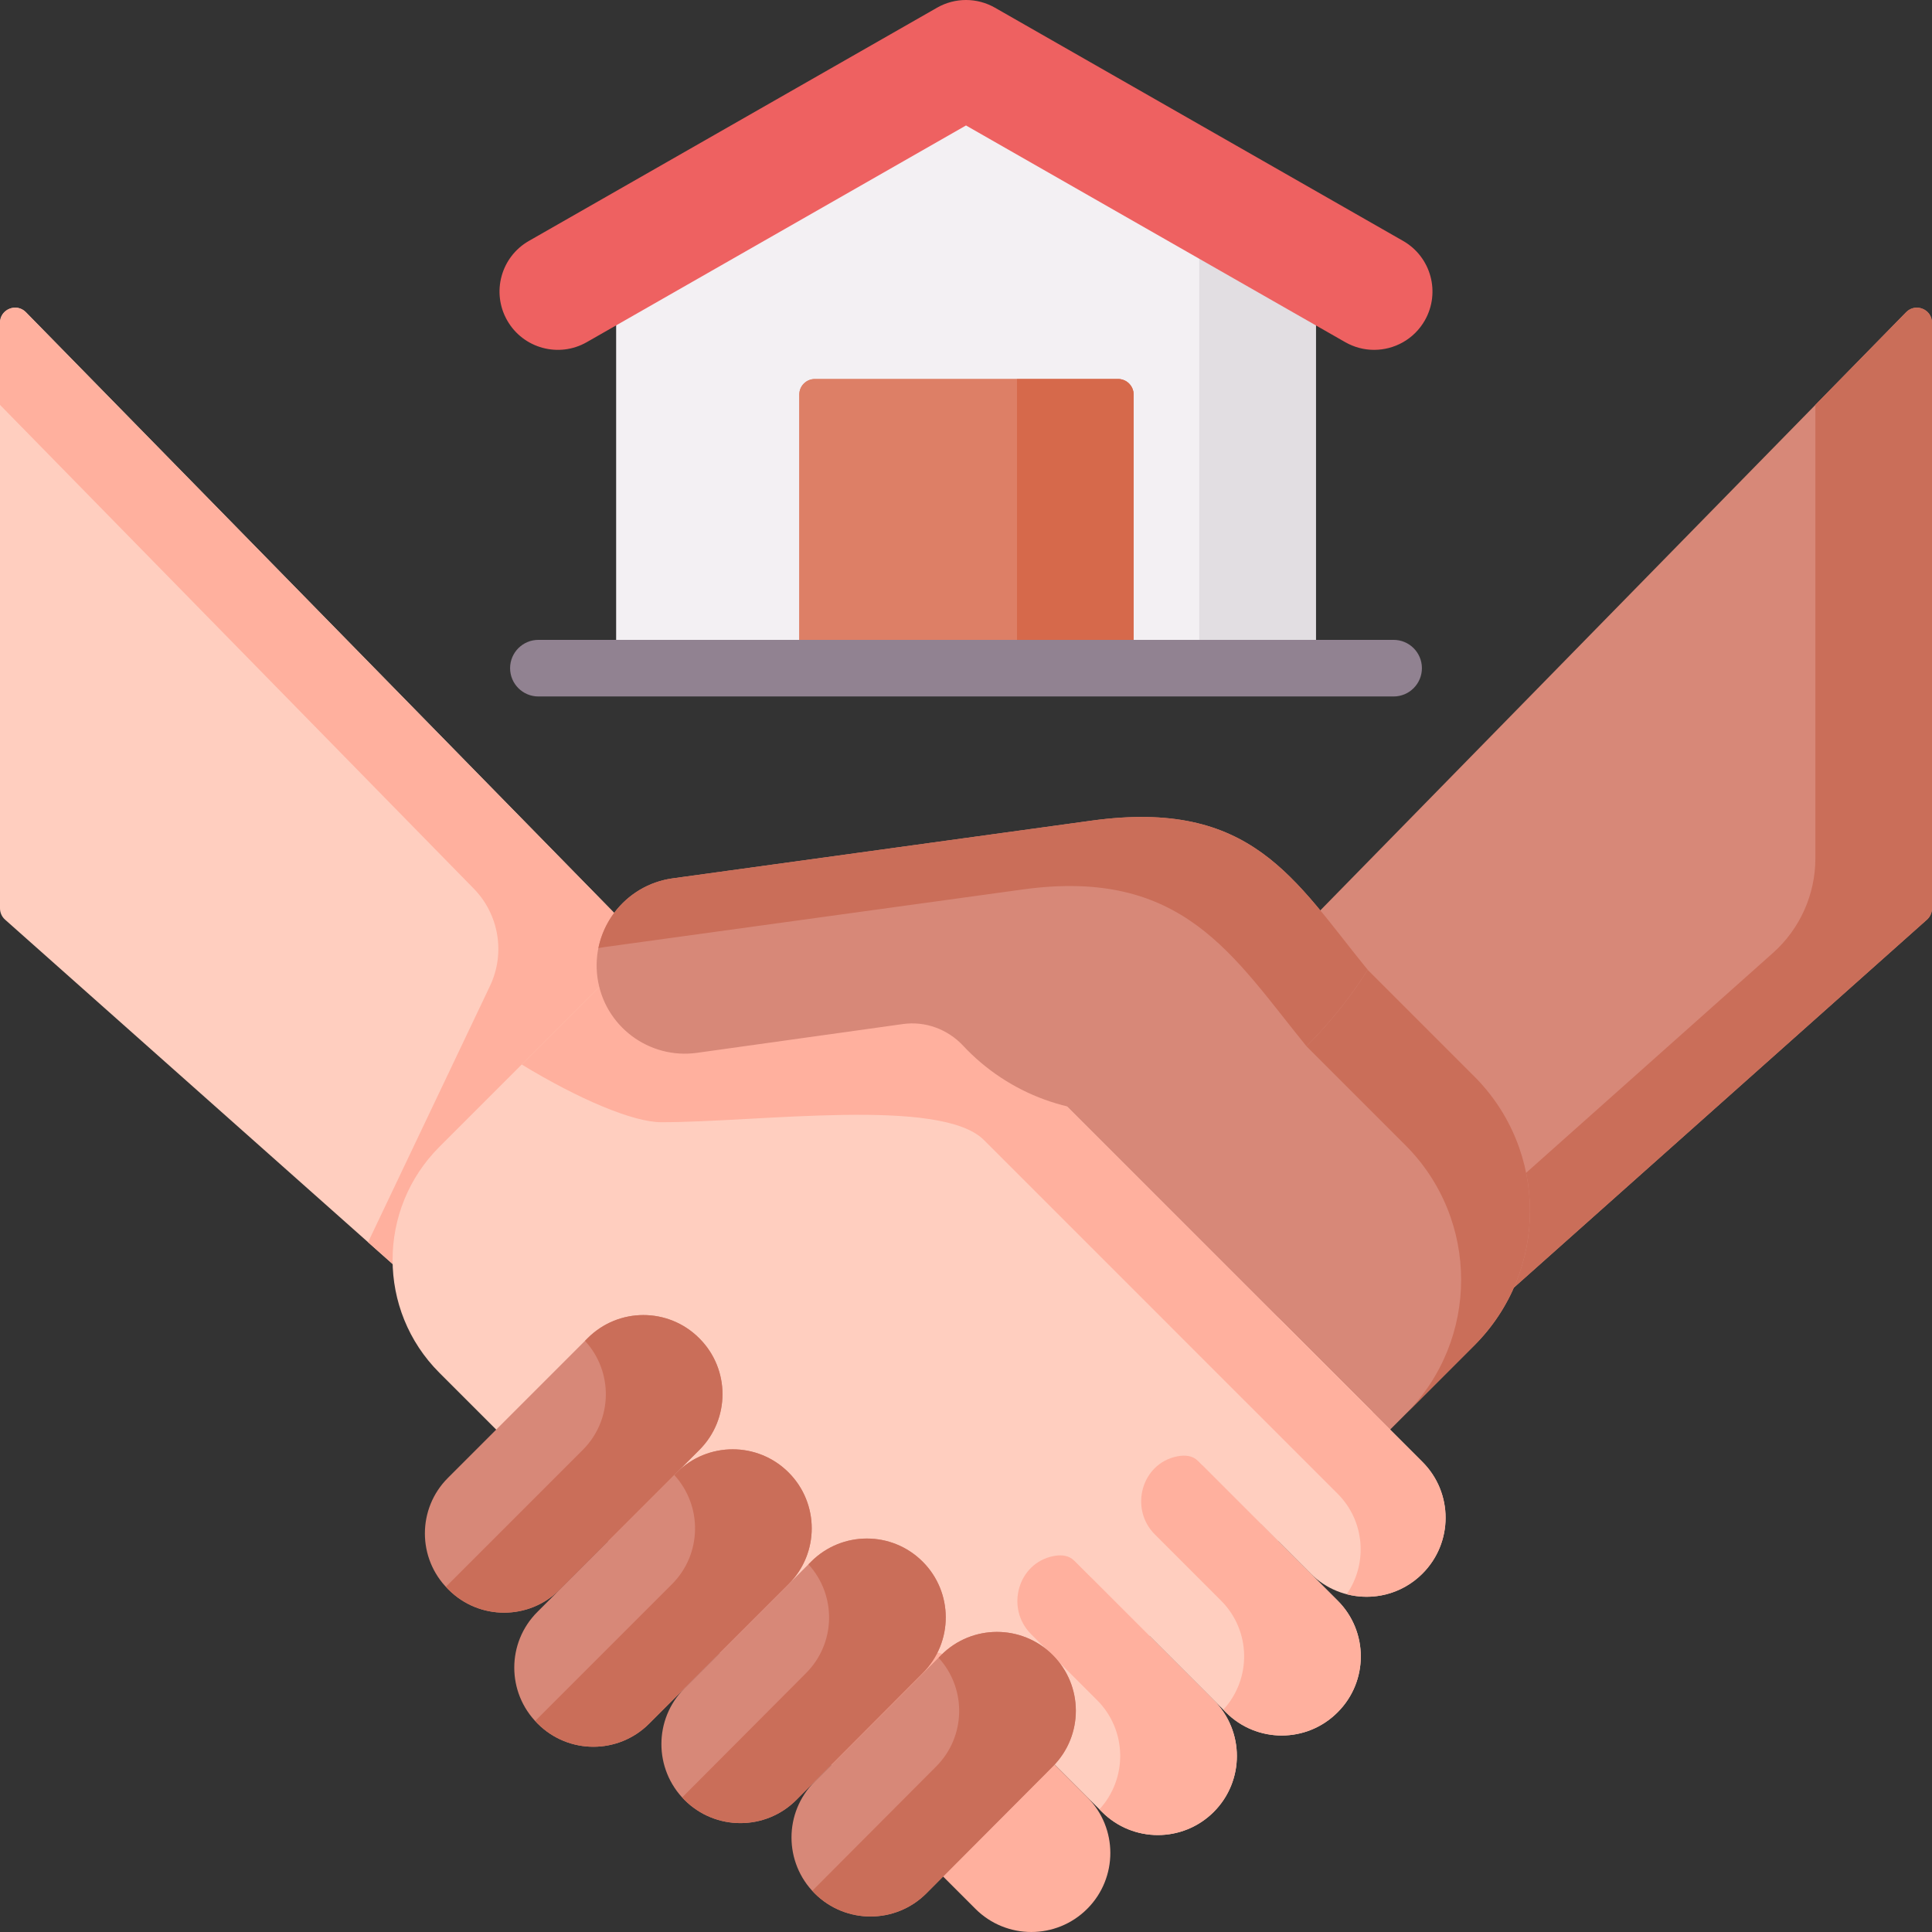 <svg id="Layer_1" enable-background="new 0 0 512 512" height="512" viewBox="0 0 512 512" width="512" xmlns="http://www.w3.org/2000/svg"><rect x="0" y="0" width="512" height="512" fill="#333333" stroke="none"/><g><path d="m0 85.538v155.188c0 1.143.489 2.231 1.343 2.99l108.328 96.265 66.891-83.96-169.704-173.282c-2.508-2.561-6.858-.785-6.858 2.799z" fill="#ffcebf"/><path d="m0 85.538v21.756l125.535 128.182c6.711 6.853 8.433 17.165 4.312 25.826l-32.304 67.902 12.127 10.777 66.891-83.96-169.703-173.282c-2.508-2.561-6.858-.785-6.858 2.799z" fill="#ffb09e"/><path d="m512 85.538v155.191c0 1.141-.487 2.228-1.339 2.987l-110.356 98.312-64.866-86.007 169.703-173.282c2.508-2.561 6.858-.785 6.858 2.799z" fill="#d78878"/><path d="m481.095 107.293v120.174c0 9.577-4.09 18.698-11.241 25.068l-81.969 73.024 12.42 16.468 110.356-98.312c.852-.759 1.339-1.846 1.339-2.987v-155.19c0-3.584-4.35-5.359-6.858-2.799z" fill="#ca6e59"/><path d="m277.974 232.387-85.996 85.996 118.841 118.057 79.877-79.877c19.687-19.687 19.685-51.622-.019-71.326l-52.834-52.834c-16.535-16.535-43.343-16.542-59.869-.016z" fill="#d78878"/><path d="m277.974 232.386-18.24 18.24c16.526-16.526 43.334-16.518 59.868.016l52.834 52.834c19.704 19.704 19.706 51.639.019 71.326l18.24-18.24c19.687-19.687 19.685-51.622-.019-71.326l-52.834-52.834c-16.534-16.534-43.342-16.541-59.868-.016z" fill="#ca6e59"/><path d="m116.428 363.789 129.162 129.162 118.057-118.841-123.042-123.042c-19.687-19.687-51.622-19.685-71.326.019l-52.834 52.834c-16.535 16.534-16.542 43.342-.017 59.868z" fill="#ffcebf"/><path d="m240.605 251.068c-19.687-19.687-51.622-19.685-71.326.019l-31.017 31.017c15.233 9.263 29.565 15.297 37.015 15.297 25.93 0 74.021-6.734 85.475 4.72s71.99 71.99 71.99 71.99l-102.655 103.336 15.504 15.504 118.056-118.841z" fill="#ffb09e"/><path d="m376.955 417.029c-8.177 8.177-21.435 8.177-29.612 0l-36.975-36.975c-8.145-8.145-8.145-21.35 0-29.494l.117-.117c8.145-8.145 21.35-8.145 29.494 0l36.975 36.975c8.178 8.177 8.178 21.434.001 29.611z" fill="#ffcebf"/><path d="m376.995 416.997-.072.072c-5.429 5.429-13.104 7.221-20.037 5.419 5.635-8.138 4.842-19.388-2.4-26.64l-30.246-30.236-14.443-14.443c.165-.196 13.112-17.804 30.153-.762l37.045 37.045c8.148 8.158 8.148 21.385 0 29.545z" fill="#ffb09e"/><path d="m354.513 453.742-.07.07c-8.158 8.158-21.384 8.158-29.541 0l-37.045-37.045c-8.125-8.125 21.487-37.737 29.612-29.612l37.045 37.045c8.156 8.158 8.156 21.384-.001 29.542z" fill="#ffcebf"/><path d="m354.506 424.194-37.039-37.039c-1.344-1.344-3.275-1.655-5.526-1.201-9.458 1.906-12.71 13.871-5.888 20.693l17.553 17.553c7.951 7.951 8.129 20.704.581 28.899l.713.713c8.159 8.161 21.39 8.158 29.547-.005l.065-.065c8.156-8.162 8.153-21.389-.006-29.548z" fill="#ffb09e"/><path d="m321.653 480.178c-8.177 8.177-21.435 8.177-29.612 0l-36.975-36.975c-8.145-8.145 21.467-37.756 29.612-29.612l36.975 36.975c8.177 8.177 8.177 21.435 0 29.612z" fill="#ffcebf"/><path d="m321.653 450.566-36.975-36.975c-1.347-1.347-3.281-1.661-5.534-1.209-9.46 1.896-12.719 13.862-5.897 20.684l17.5 17.5c7.959 7.959 8.148 20.717.614 28.932l.68.679c8.177 8.177 21.435 8.177 29.612 0 8.177-8.176 8.177-21.434 0-29.611z" fill="#ffb09e"/><path d="m288.117 505.867c-8.177 8.177-21.435 8.177-29.612 0l-36.975-36.975c-8.145-8.145 21.467-37.756 29.612-29.612l36.975 36.975c8.177 8.177 8.177 21.435 0 29.612z" fill="#ffb09e"/><path d="m208.982 390.215c8.177 8.177 8.177 21.435 0 29.612l-36.975 36.975c-8.145 8.145-21.35 8.145-29.494 0l-.117-.117c-8.145-8.145-8.145-21.35 0-29.494l36.975-36.975c8.177-8.178 21.434-8.178 29.611-.001z" fill="#d78878"/><path d="m208.982 390.215c-8.177-8.177-21.435-8.177-29.612 0l-.68.68c7.534 8.216 7.345 20.974-.614 28.932l-36.24 36.24c.189.204.36.419.558.618l.117.117c8.145 8.145 21.35 8.145 29.494 0l36.975-36.975c8.179-8.177 8.179-21.435.002-29.612z" fill="#ca6e59"/><path d="m244.472 413.813c8.187 8.137 8.22 21.374.072 29.551l-33.528 33.653c-8.173 8.173-21.427 8.169-29.604-.008-8.177-8.177-8.177-21.435 0-29.612l33.548-33.548c8.142-8.142 21.337-8.162 29.504-.045z" fill="#d78878"/><path d="m244.472 413.813-.008-.008c-8.167-8.117-21.362-8.097-29.504.045l-.712.712c7.477 8.181 7.297 20.866-.609 28.802l-32.842 32.965c.207.226.397.462.615.681 8.177 8.177 21.431 8.181 29.604.008l33.528-33.653c8.147-8.179 8.115-21.415-.072-29.552z" fill="#ca6e59"/><path d="m185.281 354.622.07.07c8.158 8.158 8.158 21.384 0 29.541l-37.045 37.045c-8.125 8.125-21.299 8.125-29.424 0l-.188-.188c-8.125-8.125-8.125-21.299 0-29.424l37.045-37.045c8.159-8.156 21.385-8.156 29.542.001z" fill="#d78878"/><path d="m185.352 354.693-.07-.07c-8.158-8.158-21.384-8.158-29.541 0l-.713.713c7.549 8.195 7.37 20.948-.581 28.899l-36.277 36.277c.178.192.338.394.525.581l.188.188c8.125 8.125 21.299 8.125 29.424 0l37.045-37.046c8.157-8.159 8.157-21.385 0-29.542z" fill="#ca6e59"/><path d="m278.948 438.561c8.187 8.137 8.22 21.374.072 29.551l-33.528 33.653c-8.173 8.173-21.427 8.169-29.604-.008-8.177-8.177-8.177-21.435 0-29.612l33.556-33.556c8.138-8.138 21.326-8.158 29.488-.045z" fill="#d78878"/><path d="m278.948 438.561-.016-.016c-8.163-8.113-21.351-8.093-29.488.045l-.72.72c7.477 8.181 7.297 20.866-.609 28.802l-32.842 32.964c.207.226.397.462.615.681 8.177 8.177 21.431 8.181 29.604.008l33.528-33.653c8.147-8.178 8.115-21.414-.072-29.551z" fill="#ca6e59"/><path d="m303.235 294.191c-18.507 2.549-36.143-4.379-47.995-17.065-4.096-4.384-10.025-6.572-15.971-5.741l-54.531 7.623c-12.805 1.79-24.634-7.138-26.403-19.927-1.766-12.771 7.171-24.552 19.961-26.314l59.536-8.201 51.49-7.093c42.446-5.831 53.626 15.573 73.125 39.539 0 0-10.653 17.808-26.742 29.158-10.309 7.271-32.47 8.021-32.47 8.021z" fill="#d78878"/><path d="m289.323 217.471-51.49 7.093-59.536 8.202c-10.109 1.393-17.805 9.045-19.718 18.497.487-.099.978-.188 1.478-.257l59.536-8.202 51.49-7.093c42.444-5.831 55.644 17.588 75.142 41.553 10.045-9.935 16.224-20.254 16.224-20.254-19.501-23.966-30.681-45.371-73.126-39.539z" fill="#ca6e59"/><g><path d="m348.716 177.072h-185.432v-107.202l92.716-51.842 92.716 51.842z" fill="#f3f0f3"/><path d="m317.811 52.59v124.482h30.905v-107.202z" fill="#e2dee2"/><path d="m300.417 177.072h-88.596v-72.509c0-2.276 1.845-4.121 4.121-4.121h80.354c2.276 0 4.121 1.845 4.121 4.121z" fill="#dd7f66"/><path d="m300.417 177.072h-88.596v-72.509c0-2.276 1.845-4.121 4.121-4.121h80.354c2.276 0 4.121 1.845 4.121 4.121z" fill="#dd7f66"/><path d="m300.417 177.072h-30.905v-76.63h26.785c2.276 0 4.121 1.845 4.121 4.121v72.509z" fill="#d6694b"/><path d="m371.833 63.845-108.167-61.809c-4.75-2.715-10.582-2.715-15.333 0l-108.166 61.809c-7.41 4.234-9.984 13.673-5.75 21.082 4.235 7.411 13.675 9.986 21.083 5.75l100.5-57.428 100.5 57.427c2.418 1.382 5.053 2.039 7.652 2.039 5.364 0 10.578-2.797 13.43-7.788 4.235-7.409 1.661-16.848-5.749-21.082z" fill="#ee6161"/></g><path d="m369.32 169.572h-226.64c-4.142 0-7.5 3.358-7.5 7.5s3.358 7.5 7.5 7.5h226.64c4.142 0 7.5-3.358 7.5-7.5s-3.358-7.5-7.5-7.5z" fill="#918291"/></g></svg>